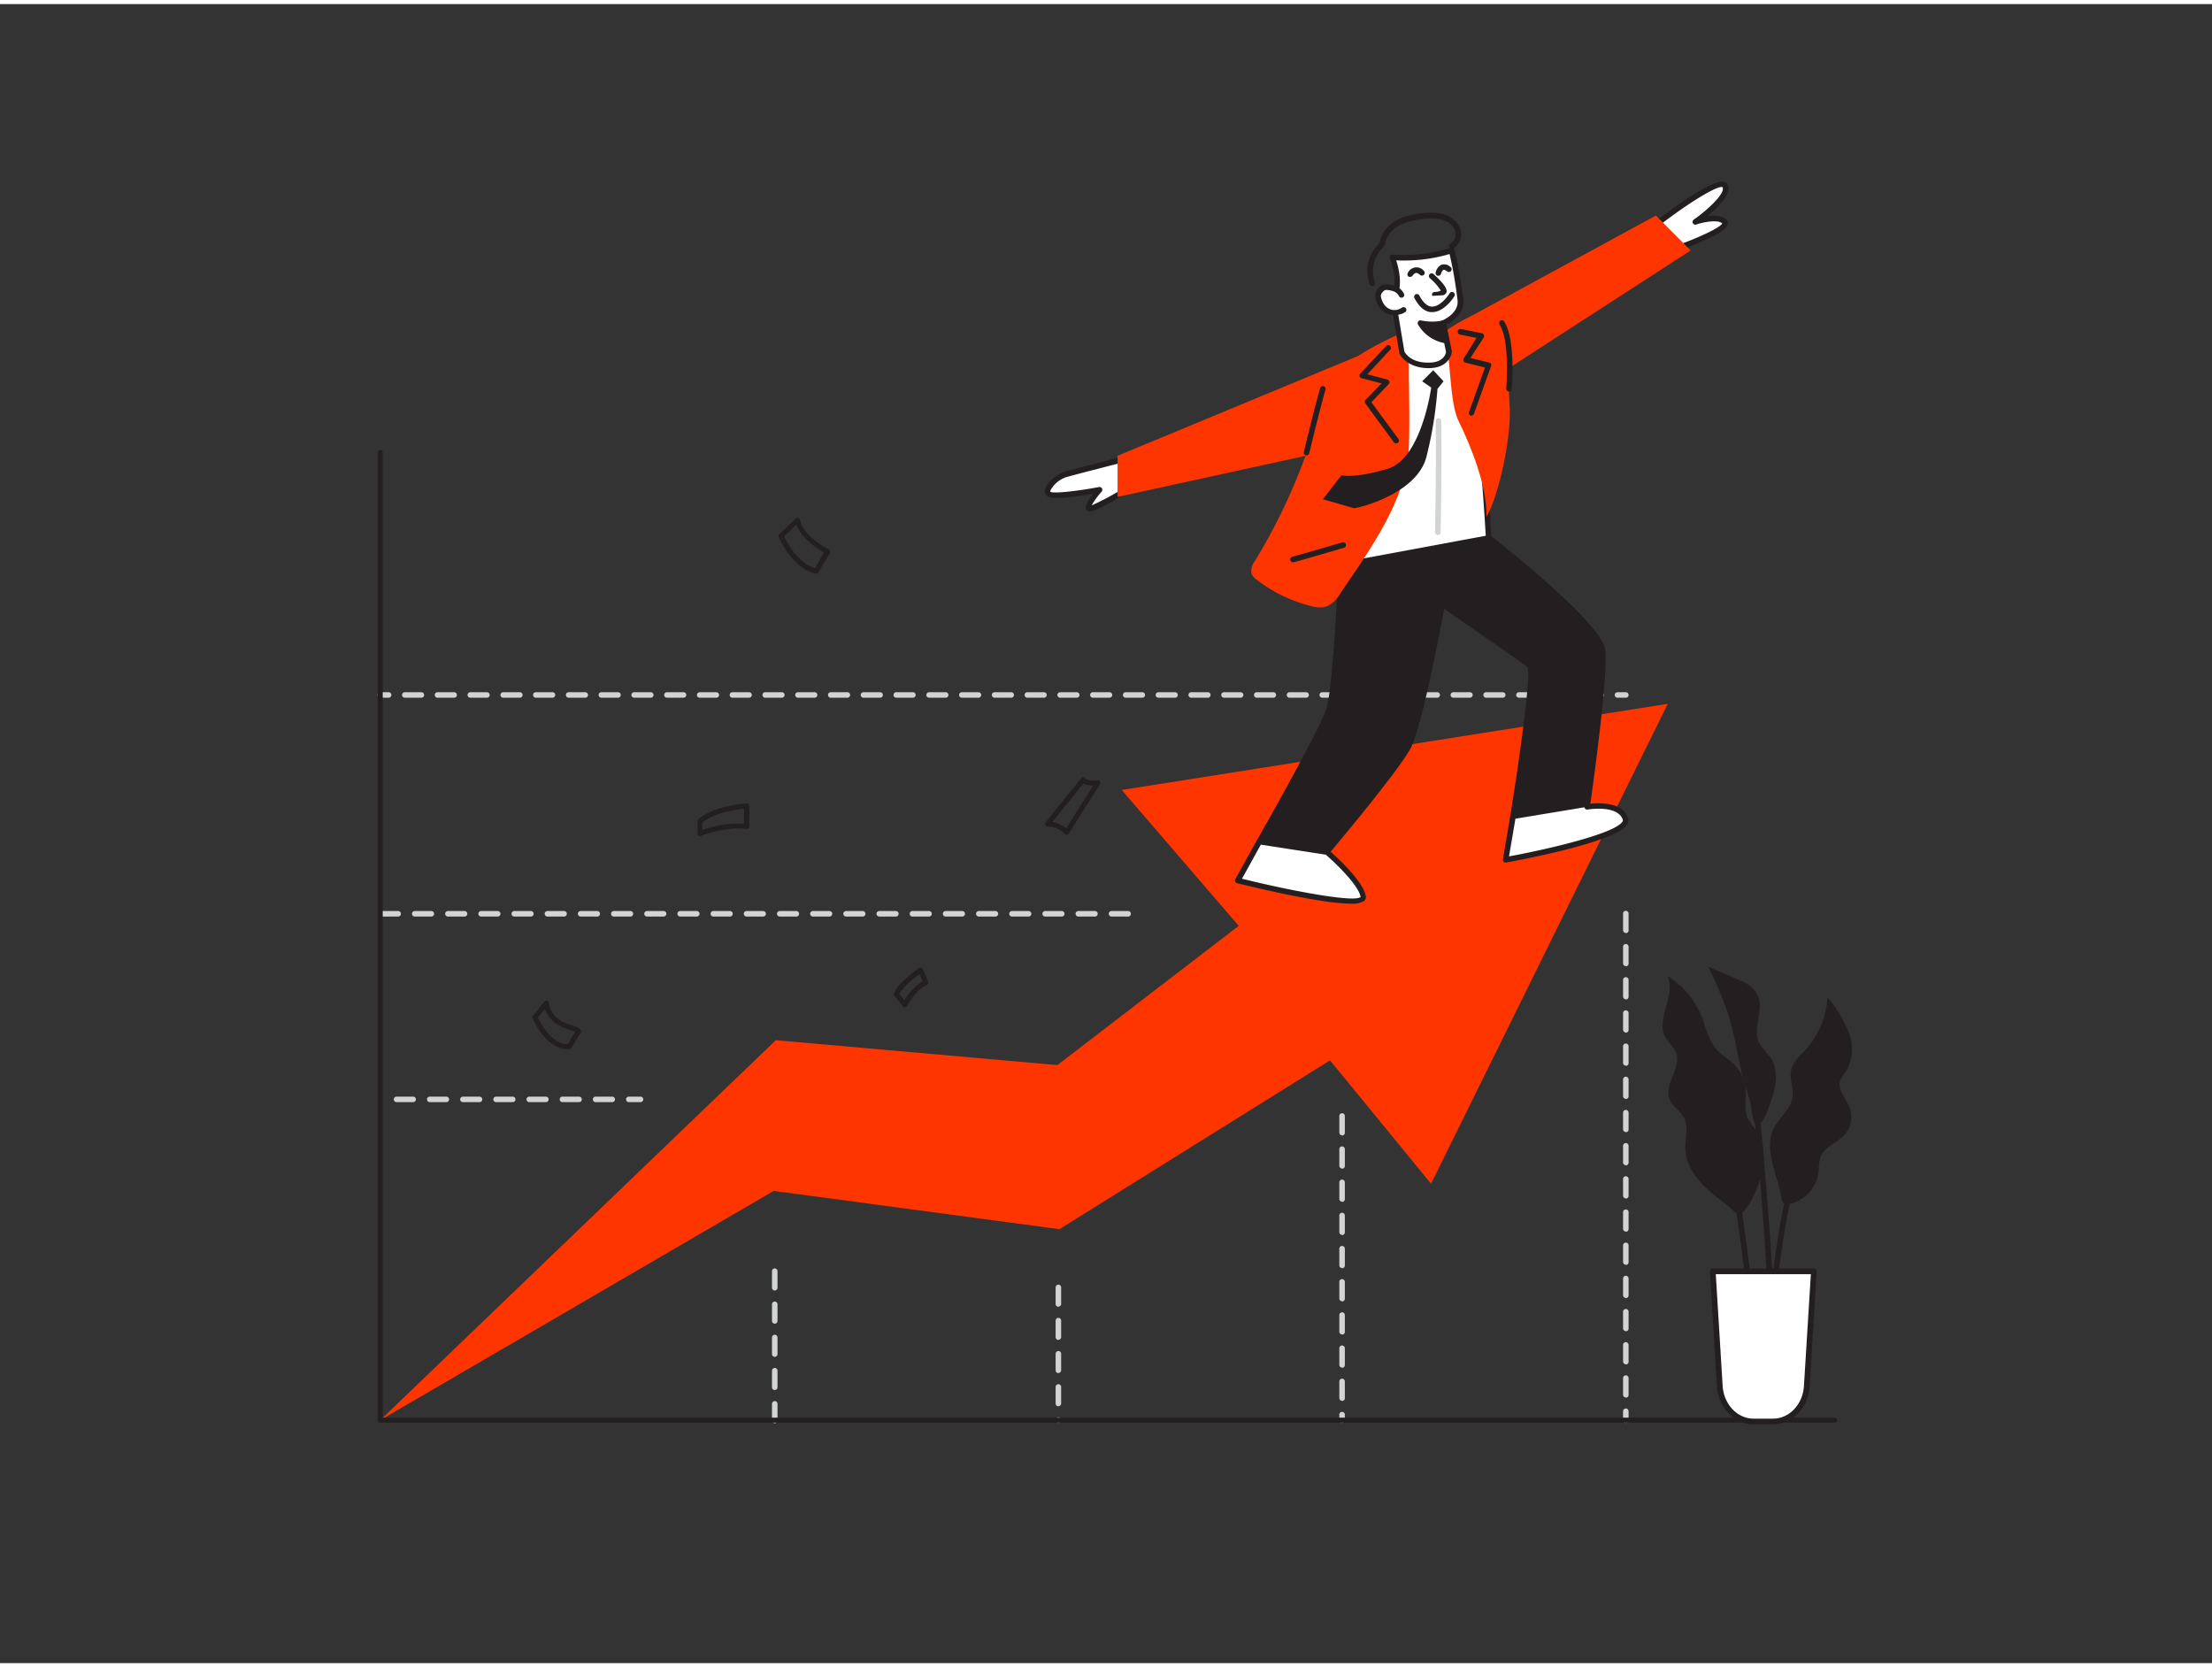<svg xmlns="http://www.w3.org/2000/svg" viewBox="0 0 400 300" width="406" height="306" class="illustration"><rect x="0" y="0" width="400" height="300" fill="#333333" stroke="none"/><g id="_46_graphic_chart" data-name="#46_graphic_chart"><path d="M70.27,125.43h-1.5a.5.5,0,0,1-.5-.5.51.51,0,0,1,.5-.5h1.5a.5.5,0,0,1,.5.5A.5.5,0,0,1,70.27,125.43Z" fill="#d1d3d4"></path><path d="M289.52,125.43h-3a.5.5,0,0,1-.5-.5.51.51,0,0,1,.5-.5h3a.51.51,0,0,1,.5.5A.5.5,0,0,1,289.52,125.43Zm-5.93,0h-3a.5.5,0,0,1-.5-.5.5.5,0,0,1,.5-.5h3a.5.5,0,0,1,.5.5A.5.5,0,0,1,283.59,125.43Zm-5.92,0h-3a.5.5,0,0,1-.5-.5.51.51,0,0,1,.5-.5h3a.51.51,0,0,1,.5.5A.5.5,0,0,1,277.67,125.43Zm-5.93,0h-3a.5.5,0,0,1-.5-.5.5.5,0,0,1,.5-.5h3a.5.5,0,0,1,.5.5A.5.5,0,0,1,271.74,125.43Zm-5.93,0h-3a.5.5,0,0,1-.5-.5.51.51,0,0,1,.5-.5h3a.5.5,0,0,1,.5.5A.5.5,0,0,1,265.81,125.43Zm-5.92,0h-3a.5.5,0,0,1-.5-.5.5.5,0,0,1,.5-.5h3a.5.5,0,0,1,.5.5A.5.5,0,0,1,259.89,125.43Zm-5.93,0h-3a.5.5,0,0,1-.5-.5.5.5,0,0,1,.5-.5h3a.5.5,0,0,1,.5.5A.5.5,0,0,1,254,125.43Zm-5.92,0h-3a.5.5,0,0,1-.5-.5.5.5,0,0,1,.5-.5h3a.51.51,0,0,1,.5.5A.5.5,0,0,1,248,125.43Zm-5.93,0h-3a.5.5,0,0,1-.5-.5.5.5,0,0,1,.5-.5h3a.5.5,0,0,1,.5.5A.5.5,0,0,1,242.11,125.43Zm-5.92,0h-3a.5.5,0,0,1-.5-.5.51.51,0,0,1,.5-.5h3a.51.51,0,0,1,.5.5A.5.5,0,0,1,236.19,125.43Zm-5.93,0h-3a.5.5,0,0,1-.5-.5.5.5,0,0,1,.5-.5h3a.5.5,0,0,1,.5.5A.5.5,0,0,1,230.26,125.43Zm-5.92,0h-3a.5.5,0,0,1-.5-.5.51.51,0,0,1,.5-.5h3a.51.51,0,0,1,.5.5A.5.5,0,0,1,224.34,125.43Zm-5.93,0h-3a.5.5,0,0,1-.5-.5.5.5,0,0,1,.5-.5h3a.5.5,0,0,1,.5.5A.5.5,0,0,1,218.41,125.43Zm-5.93,0h-3a.5.5,0,0,1-.5-.5.51.51,0,0,1,.5-.5h3a.5.5,0,0,1,.5.5A.5.5,0,0,1,212.48,125.43Zm-5.92,0h-3a.5.5,0,0,1-.5-.5.5.5,0,0,1,.5-.5h3a.5.5,0,0,1,.5.5A.5.5,0,0,1,206.56,125.43Zm-5.93,0h-3a.5.5,0,0,1-.5-.5.5.5,0,0,1,.5-.5h3a.5.5,0,0,1,.5.5A.5.5,0,0,1,200.63,125.43Zm-5.92,0h-3a.5.5,0,0,1-.5-.5.5.5,0,0,1,.5-.5h3a.51.51,0,0,1,.5.5A.5.5,0,0,1,194.71,125.43Zm-5.93,0h-3a.5.5,0,0,1-.5-.5.5.5,0,0,1,.5-.5h3a.5.5,0,0,1,.5.5A.5.5,0,0,1,188.78,125.43Zm-5.92,0h-3a.5.5,0,0,1-.5-.5.51.51,0,0,1,.5-.5h3a.51.51,0,0,1,.5.5A.5.5,0,0,1,182.86,125.43Zm-5.93,0h-3a.5.5,0,0,1-.5-.5.5.5,0,0,1,.5-.5h3a.5.5,0,0,1,.5.5A.5.5,0,0,1,176.93,125.43Zm-5.92,0h-3a.5.5,0,0,1-.5-.5.51.51,0,0,1,.5-.5h3a.51.51,0,0,1,.5.5A.5.5,0,0,1,171,125.43Zm-5.93,0h-3a.5.5,0,0,1-.5-.5.5.5,0,0,1,.5-.5h3a.5.5,0,0,1,.5.5A.5.5,0,0,1,165.08,125.43Zm-5.93,0h-3a.5.5,0,0,1-.5-.5.51.51,0,0,1,.5-.5h3a.5.5,0,0,1,.5.5A.5.5,0,0,1,159.15,125.43Zm-5.92,0h-3a.5.5,0,0,1-.5-.5.5.5,0,0,1,.5-.5h3a.5.5,0,0,1,.5.5A.5.5,0,0,1,153.23,125.43Zm-5.93,0h-3a.5.5,0,0,1-.5-.5.5.5,0,0,1,.5-.5h3a.5.5,0,0,1,.5.5A.5.5,0,0,1,147.3,125.43Zm-5.92,0h-3a.5.5,0,0,1-.5-.5.5.5,0,0,1,.5-.5h3a.51.51,0,0,1,.5.5A.5.5,0,0,1,141.38,125.43Zm-5.93,0h-3a.5.5,0,0,1-.5-.5.5.5,0,0,1,.5-.5h3a.5.5,0,0,1,.5.5A.5.5,0,0,1,135.45,125.43Zm-5.92,0h-3a.5.5,0,0,1-.5-.5.51.51,0,0,1,.5-.5h3a.51.51,0,0,1,.5.5A.5.5,0,0,1,129.53,125.43Zm-5.93,0h-3a.5.5,0,0,1-.5-.5.5.5,0,0,1,.5-.5h3a.5.5,0,0,1,.5.5A.5.5,0,0,1,123.6,125.43Zm-5.92,0h-3a.5.5,0,0,1-.5-.5.51.51,0,0,1,.5-.5h3a.51.51,0,0,1,.5.5A.5.5,0,0,1,117.68,125.43Zm-5.93,0h-3a.5.5,0,0,1-.5-.5.5.5,0,0,1,.5-.5h3a.5.5,0,0,1,.5.5A.5.5,0,0,1,111.75,125.43Zm-5.92,0h-3a.5.5,0,0,1-.5-.5.51.51,0,0,1,.5-.5h3a.51.51,0,0,1,.5.5A.5.5,0,0,1,105.83,125.43Zm-5.93,0h-3a.5.5,0,0,1-.5-.5.5.5,0,0,1,.5-.5h3a.5.5,0,0,1,.5.5A.5.5,0,0,1,99.9,125.43Zm-5.93,0H91a.5.5,0,0,1-.5-.5.5.5,0,0,1,.5-.5h3a.5.5,0,0,1,.5.5A.5.5,0,0,1,94,125.43Zm-5.92,0h-3a.5.5,0,0,1-.5-.5.5.5,0,0,1,.5-.5h3a.5.5,0,0,1,.5.5A.5.5,0,0,1,88.05,125.43Zm-5.93,0h-3a.5.5,0,0,1-.5-.5.5.5,0,0,1,.5-.5h3a.5.5,0,0,1,.5.5A.5.5,0,0,1,82.12,125.43Zm-5.92,0h-3a.5.5,0,0,1-.5-.5.51.51,0,0,1,.5-.5h3a.51.51,0,0,1,.5.5A.5.5,0,0,1,76.2,125.43Z" fill="#d1d3d4"></path><path d="M294,125.43h-1.5a.5.5,0,0,1-.5-.5.5.5,0,0,1,.5-.5H294a.5.5,0,0,1,.5.5A.5.5,0,0,1,294,125.43Z" fill="#d1d3d4"></path><path d="M302.82,44.36s10.23-3.58,9-4.94-5.29,0-5.29,0S312.9,35,312,32.94s-12.55,7-12.55,7" fill="#fff"></path><path d="M302.82,44.86a.5.5,0,0,1-.17-1c4-1.39,8.39-3.38,8.78-4.19-.76-.74-3.27-.28-4.7.19a.49.49,0,0,1-.61-.25.5.5,0,0,1,.16-.63c2.42-1.69,5.75-4.73,5.22-5.86-.77-.46-6.18,2.8-11.79,7.18a.51.51,0,0,1-.7-.09.5.5,0,0,1,.09-.7c1.7-1.33,10.3-7.93,12.61-7.37a1,1,0,0,1,.7.56c.75,1.62-1.74,4.08-3.68,5.67,1.29-.17,2.77-.15,3.5.69a.86.86,0,0,1,.19.81c-.44,1.67-7.34,4.2-9.44,4.94A.44.44,0,0,1,302.82,44.86Z" fill="#231f20"></path><path d="M203.75,87.82S197,92,196.84,91.13s2-3.31,2-3.31-8.19,1.54-9.22.77S191,85.52,192.75,85s11.89-3.07,11.89-3.07" fill="#fff"></path><path d="M197,91.74a.7.7,0,0,1-.29-.06.66.66,0,0,1-.36-.48c-.09-.67.6-1.76,1.28-2.64-2.87.49-7.33,1.12-8.24.43a1.12,1.12,0,0,1-.43-1.17c.23-1.28,2.21-2.88,3.66-3.29,1.78-.51,11.5-3,11.91-3.08a.5.5,0,1,1,.25,1c-.1,0-10.12,2.56-11.89,3.07A5,5,0,0,0,189.93,88c0,.14,0,.17,0,.19.61.37,5.05-.15,8.82-.86a.51.51,0,0,1,.47.83,12.92,12.92,0,0,0-1.81,2.49,46.18,46.18,0,0,0,6-3.25.48.48,0,0,1,.68.16.49.49,0,0,1-.16.69C199.09,91.28,197.55,91.74,197,91.74Z" fill="#231f20"></path><polygon points="68.77 256.06 140.29 187.36 191.21 191.86 224 166.68 202.85 142.11 301.59 126.53 258.78 213.31 240.51 191 191.58 221.53 139.91 214.61 68.77 256.06" fill="#FF3500"></polygon><path d="M269.19,96.53s20.05,15.54,20.61,20.37S287,145.16,287,145.16l-13.49,2.23s4.38-26.79,3.08-27.8-15.8-11-15.8-11-3.67,20.33-6,25.46C253.2,137.63,240,153.34,240,153.34l-12.24-1.86s11.33-19.89,12.64-24,2.21-26,2.21-26Z" fill="#231f20"></path><path d="M240,153.84h-.07L227.63,152a.49.49,0,0,1-.37-.27.52.52,0,0,1,0-.47c.12-.2,11.33-19.89,12.6-23.88s2.18-25.68,2.19-25.89a.49.49,0,0,1,.41-.47L269.1,96a.51.51,0,0,1,.4.09c.82.64,20.22,15.73,20.79,20.71s-2.65,27.43-2.79,28.39a.49.49,0,0,1-.41.42l-13.49,2.23a.52.52,0,0,1-.43-.14.46.46,0,0,1-.14-.43c2-12.38,3.83-26.18,3.2-27.4-1.06-.81-12.27-8.58-15.08-10.53-.7,3.8-3.8,20.2-5.87,24.83-1.63,3.64-14.4,18.81-14.95,19.45A.49.49,0,0,1,240,153.84ZM228.5,151.1l11.25,1.71c1.59-1.89,13.15-15.72,14.62-19,2.25-5,5.9-25.15,5.94-25.35a.48.48,0,0,1,.3-.37.47.47,0,0,1,.47,0c.59.41,14.53,10.06,15.83,11.06s-1.13,17.41-2.79,27.6l12.45-2.06c.42-3,3.24-23.38,2.73-27.77-.43-3.76-14.58-15.5-20.24-19.9l-26,4.83c-.13,3.08-1,21.91-2.22,25.76S230.47,147.62,228.5,151.1Z" fill="#231f20"></path><path d="M269.19,96.53l-26.63,5,6.62-39.34s13.4-.5,15.79.88S269.19,96.53,269.19,96.53Z" fill="#fff"></path><path d="M242.56,102a.47.47,0,0,1-.35-.15.48.48,0,0,1-.14-.44l6.62-39.33a.51.51,0,0,1,.47-.42c1.39,0,13.61-.46,16.06,1,.61.35,2.76,3.84,4.47,33.91a.5.5,0,0,1-.41.52l-26.63,5Zm7.05-39.35-6.44,38.22,25.5-4.73c-.9-15.41-2.61-31.73-4-32.67C262.92,62.42,253.57,62.5,249.61,62.63Z" fill="#231f20"></path><path d="M254.77,58.83c-.43.21,0,6,0,6.56,0,4.86.17,9.84,0,14.67-.36,9.57-7.24,18.88-12.39,26.48a5.38,5.38,0,0,1-2.62,2.44,4.86,4.86,0,0,1-2.59-.11,26.29,26.29,0,0,1-9.91-4.78,2.6,2.6,0,0,1-.95-1.11,2.8,2.8,0,0,1,.59-2.22,107.07,107.07,0,0,0,12-28C241,64.84,247.91,62.11,254.77,58.83Z" fill="#FF3500"></path><path d="M272.12,55.2c.16,0,.8,16.66.86,17.33.42,5-1.73,15.88-4.18,20.2.13-5.48-2.7-12.55-5.07-17.4-1.16-2.36-1.4-7.45-1.66-10.06,0-.25-.72-6-.85-6S267.88,54.39,272.12,55.2Z" fill="#FF3500"></path><path d="M260.93,57.71l1.06,5.2s-.19,2.52-3.84,2.42S253.48,63,253.48,63l-1.63-9.78s1.87-1.94-.08-7.37a29.28,29.28,0,0,0,10.73-1.25,84.83,84.83,0,0,1,1.58,9.08C264.23,56.41,260.93,57.71,260.93,57.71Z" fill="#fff"></path><path d="M258.36,65.83h-.22c-3.92-.11-5.07-2.57-5.11-2.67a.5.5,0,0,1,0-.13l-1.63-9.78a.5.5,0,0,1,.13-.43s1.6-1.85-.19-6.85a.52.52,0,0,1,.07-.48.53.53,0,0,1,.44-.19,28.92,28.92,0,0,0,10.53-1.22.47.47,0,0,1,.4,0,.49.49,0,0,1,.25.33,83,83,0,0,1,1.59,9.17c.14,2.52-2.14,3.92-3.08,4.39l1,4.81a.33.33,0,0,1,0,.14S262.23,65.83,258.36,65.83Zm-4.4-3c.17.32,1.19,2,4.21,2,2.81.09,3.26-1.55,3.32-1.9l-1.05-5.12a.5.5,0,0,1,.31-.57s3-1.2,2.83-3.58a75,75,0,0,0-1.45-8.46,29.48,29.48,0,0,1-9.65,1.14c1.34,4.25.33,6.33-.1,7Z" fill="#231f20"></path><path d="M253.43,52.54a2.3,2.3,0,0,0-1-1,4.21,4.21,0,0,0-1.35-.35,1.62,1.62,0,0,0-.76,0,1.3,1.3,0,0,0-.46.28,1.8,1.8,0,0,0-.65,1.06,2.16,2.16,0,0,0,.17,1,4.64,4.64,0,0,0,.49,1,2.83,2.83,0,0,0,4,.66" fill="#fff"></path><path d="M252.14,56.2a4.55,4.55,0,0,1-.53,0,3.41,3.41,0,0,1-2.17-1.36,5,5,0,0,1-.55-1.12,2.52,2.52,0,0,1-.19-1.24,2.31,2.31,0,0,1,.81-1.37,2.22,2.22,0,0,1,.63-.38,2.19,2.19,0,0,1,1,0,4.41,4.41,0,0,1,1.51.4,2.82,2.82,0,0,1,1.25,1.28.5.5,0,0,1-.9.43,1.81,1.81,0,0,0-.8-.82,3.79,3.79,0,0,0-1.19-.3,1.18,1.18,0,0,0-.53,0,1.07,1.07,0,0,0-.29.19,1.3,1.3,0,0,0-.48.75,1.64,1.64,0,0,0,.14.76,3.8,3.8,0,0,0,.43.88,2.38,2.38,0,0,0,1.51,1,2.32,2.32,0,0,0,1.73-.41.51.51,0,0,1,.7.11.49.49,0,0,1-.11.7A3.31,3.31,0,0,1,252.14,56.2Z" fill="#231f20"></path><path d="M258.86,49.17S261.33,51.41,261,52s-1.59.57-1.59.57" fill="#fff"></path><path d="M259.45,53.05h0a.5.5,0,0,1-.5-.5.51.51,0,0,1,.51-.5h0a2.09,2.09,0,0,0,1.08-.25,10.14,10.14,0,0,0-2-2.26.5.5,0,0,1,0-.71.49.49,0,0,1,.7,0c2.77,2.5,2.41,3.17,2.27,3.42C261,53,259.75,53.05,259.45,53.05Zm1.1-1.17h0Z" fill="#231f20"></path><path d="M260.93,57.71a10.56,10.56,0,0,1-4.11,0,6.51,6.51,0,0,0,4.7,3.16Z" fill="#231f20"></path><path d="M261.52,61.35h0a7,7,0,0,1-5.1-3.42.5.5,0,0,1,.61-.71,9.75,9.75,0,0,0,3.85,0,.49.49,0,0,1,.58.4l.59,3.14a.51.51,0,0,1-.49.59Zm-3.56-3a5.82,5.82,0,0,0,2.94,1.85l-.37-2A13.8,13.8,0,0,1,258,58.4Z" fill="#231f20"></path><path d="M248.17,51a.48.48,0,0,1-.46-.32,6.71,6.71,0,0,1,1.34-7l.08-.09a1.48,1.48,0,0,0,.31-.38,1.4,1.4,0,0,0,.11-.36l0-.13A6,6,0,0,1,252.73,39a12.6,12.6,0,0,1,4.56-1.19A10,10,0,0,1,261,38a4.37,4.37,0,0,1,3,2.48,3,3,0,0,1-1.25,3.72.5.5,0,0,1-.45-.9,2,2,0,0,0,.77-2.46,3.4,3.4,0,0,0-2.33-1.87,9,9,0,0,0-3.35-.1,12.19,12.19,0,0,0-4.21,1.08,5,5,0,0,0-2.64,3l0,.11a2.45,2.45,0,0,1-.19.58,2.62,2.62,0,0,1-.48.63l-.07.07a5.83,5.83,0,0,0-1.15,6,.49.49,0,0,1-.27.65A.72.72,0,0,1,248.17,51Z" fill="#231f20"></path><path d="M255,48.82a1.26,1.26,0,0,1,2.15-.25" fill="#fff"></path><path d="M255,49.32a.44.44,0,0,1-.22,0,.49.49,0,0,1-.22-.67,1.73,1.73,0,0,1,2.93-.4.5.5,0,0,1-.67.74c-.22-.19-.54-.42-.81-.36a1,1,0,0,0-.56.47A.5.5,0,0,1,255,49.32Z" fill="#231f20"></path><path d="M260.05,48.63s.38-1.89,1.9-.69" fill="#fff"></path><path d="M260.05,49.13H260a.49.49,0,0,1-.39-.58,2,2,0,0,1,1.05-1.42,1.67,1.67,0,0,1,1.65.43.49.49,0,0,1,.08.7.5.5,0,0,1-.7.08c-.29-.23-.54-.33-.68-.28s-.37.45-.42.68A.5.5,0,0,1,260.05,49.13Z" fill="#231f20"></path><path d="M262.58,52.55s-3.51,5.69-6.35.38" fill="#fff"></path><path d="M259,55.7h-.08c-1.21,0-2.26-.89-3.14-2.53a.51.51,0,0,1,.2-.68.5.5,0,0,1,.68.21c.7,1.3,1.47,2,2.29,2H259c1.36,0,2.73-1.73,3.15-2.41a.49.49,0,0,1,.68-.16.5.5,0,0,1,.17.69C262.93,52.94,261.2,55.7,259,55.7Z" fill="#231f20"></path><polygon points="249.18 62.14 202.09 81.68 202.09 89.11 242.56 80.27 249.18 62.14" fill="#FF3500"></polygon><path d="M259.17,66.21l-2,2,1.64,1.13S257.06,82.16,251,84s-8.43,1.2-8.43,1.2l-3.35,4.34s5.21,1.49,5.58,1.61,11.4-2.44,13.14-9.28a71,71,0,0,0,2-12.28l1.1-1.38Z" fill="#231f20"></path><path d="M252.44,79.43a.49.49,0,0,1-.4-.2l-5.13-7a.49.49,0,0,1,0-.64l2.92-3-3.62-.94a.51.51,0,0,1-.35-.35.5.5,0,0,1,.11-.48l4.7-5a.5.5,0,0,1,.71,0,.49.49,0,0,1,0,.7l-4.12,4.42,3.63.95a.5.5,0,0,1,.23.83L248,72l4.88,6.64a.5.5,0,0,1-.1.7A.55.55,0,0,1,252.44,79.43Z" fill="#231f20"></path><path d="M233.88,100.92a.5.5,0,0,1-.13-1c3.18-.86,9-2.59,9-2.6a.5.5,0,1,1,.28,1c-.06,0-5.86,1.74-9.06,2.6Z" fill="#231f20"></path><path d="M236.27,81.6l-.12,0a.5.5,0,0,1-.37-.6c0-.08,1.81-7.6,2.95-11.56a.51.51,0,0,1,.62-.34.49.49,0,0,1,.34.62c-1.13,3.94-2.92,11.44-2.94,11.51A.5.5,0,0,1,236.27,81.6Z" fill="#231f20"></path><path d="M263.73,57.67l35.71-19.44,6.28,6.32L269.19,68.2Z" fill="#FF3500"></path><path d="M272.84,70.06h0a.52.52,0,0,1-.46-.54c0-.09.71-8.56-1.2-11.56a.5.5,0,1,1,.84-.54c2.09,3.28,1.39,11.82,1.36,12.18A.5.5,0,0,1,272.84,70.06Z" fill="#231f20"></path><path d="M266.11,74.42a.47.47,0,0,1-.17,0,.49.49,0,0,1-.3-.64l2.89-8.06L265,64.84a.5.5,0,0,1-.31-.75L267,60.36l-3-.6a.5.5,0,1,1,.2-1l3.76.75a.49.49,0,0,1,.36.29.47.47,0,0,1,0,.46L265.91,64l3.4.82a.45.45,0,0,1,.32.25.47.47,0,0,1,0,.4l-3.08,8.59A.52.52,0,0,1,266.11,74.42Z" fill="#231f20"></path><path d="M260,96h0a.5.5,0,0,1-.49-.51c0-.13.24-13.2.1-20.11a.5.5,0,0,1,1,0c.14,6.93-.09,20-.1,20.15A.49.49,0,0,1,260,96Z" fill="#d1d3d4"></path><path d="M227.71,151.48l-3.88,7s23.2,5.8,22.69,2.9-6.57-8-6.57-8Z" fill="#fff"></path><path d="M244.27,162.66c-5.46,0-17.7-3-20.56-3.69a.49.49,0,0,1-.33-.28.46.46,0,0,1,0-.44l3.87-7a.47.47,0,0,1,.51-.25L240,152.85a.47.47,0,0,1,.25.11c.25.21,6.2,5.3,6.73,8.34a.92.92,0,0,1-.29.87A4,4,0,0,1,244.27,162.66Zm-19.68-4.5c9.78,2.41,20.6,4.33,21.45,3.28-.39-2.15-4.58-6.15-6.3-7.63L228,152Z" fill="#231f20"></path><path d="M273.52,147.39l-1.25,7.34s22.7-4.06,21.68-7.34-6.94-2.23-6.94-2.23" fill="#fff"></path><path d="M272.27,155.23a.5.5,0,0,1-.35-.14.52.52,0,0,1-.15-.44l1.25-7.34a.5.5,0,0,1,.58-.41.49.49,0,0,1,.41.57l-1.13,6.65c7.82-1.45,19.26-4.21,20.52-6.3.1-.16.08-.25.07-.28-.88-2.82-6.32-1.9-6.37-1.89a.5.5,0,0,1-.58-.4.49.49,0,0,1,.4-.58c.26,0,6.36-1.09,7.5,2.57a1.29,1.29,0,0,1-.16,1.1c-2,3.23-19.87,6.52-21.91,6.89Z" fill="#231f20"></path><path d="M140.1,256.62a.5.5,0,0,1-.5-.5v-3a.5.5,0,0,1,1,0v3A.5.5,0,0,1,140.1,256.62Zm0-6a.5.5,0,0,1-.5-.5v-3a.5.5,0,0,1,1,0v3A.5.5,0,0,1,140.1,250.62Zm0-6a.5.5,0,0,1-.5-.5v-3a.5.5,0,0,1,1,0v3A.5.5,0,0,1,140.1,244.62Zm0-6a.5.5,0,0,1-.5-.5v-3a.5.5,0,0,1,1,0v3A.5.5,0,0,1,140.1,238.62Zm0-6a.5.5,0,0,1-.5-.5v-3a.5.5,0,0,1,1,0v3A.5.5,0,0,1,140.1,232.62Z" fill="#d1d3d4"></path><path d="M191.39,256.56a.5.5,0,0,1-.5-.5.52.52,0,0,1,.5-.51.49.49,0,0,1,.5.49v0A.5.5,0,0,1,191.39,256.56Zm0-3a.5.5,0,0,1-.5-.5v-3a.51.51,0,0,1,.5-.5.5.5,0,0,1,.5.5v3A.5.5,0,0,1,191.39,253.54Zm0-6a.5.5,0,0,1-.5-.5v-3a.51.51,0,0,1,.5-.5.5.5,0,0,1,.5.5v3A.5.5,0,0,1,191.39,247.54Zm0-6a.5.5,0,0,1-.5-.5v-3a.51.51,0,0,1,.5-.5.5.5,0,0,1,.5.5v3A.5.5,0,0,1,191.39,241.54Zm0-6a.5.5,0,0,1-.5-.5v-3a.51.51,0,0,1,.5-.5.5.5,0,0,1,.5.5v3A.5.5,0,0,1,191.39,235.54Z" fill="#d1d3d4"></path><path d="M242.69,256.56a.5.5,0,0,1-.5-.5v-1a.5.5,0,0,1,.5-.5.51.51,0,0,1,.5.5v1A.5.5,0,0,1,242.69,256.56Zm0-4a.5.5,0,0,1-.5-.5v-3a.5.5,0,0,1,.5-.5.51.51,0,0,1,.5.5v3A.5.5,0,0,1,242.69,252.6Zm0-6a.5.5,0,0,1-.5-.5v-3a.5.5,0,0,1,.5-.5.51.51,0,0,1,.5.5v3A.5.5,0,0,1,242.69,246.6Zm0-6a.5.5,0,0,1-.5-.5v-3a.5.5,0,0,1,.5-.5.51.51,0,0,1,.5.5v3A.5.5,0,0,1,242.69,240.6Zm0-6a.5.5,0,0,1-.5-.5v-3a.5.5,0,0,1,.5-.5.51.51,0,0,1,.5.5v3A.5.5,0,0,1,242.69,234.6Zm0-6a.5.5,0,0,1-.5-.5v-3a.5.5,0,0,1,.5-.5.51.51,0,0,1,.5.5v3A.5.5,0,0,1,242.69,228.6Zm0-6a.5.5,0,0,1-.5-.5v-3a.5.5,0,0,1,.5-.5.51.51,0,0,1,.5.5v3A.5.5,0,0,1,242.69,222.6Zm0-6a.5.5,0,0,1-.5-.5v-3a.5.5,0,0,1,.5-.5.51.51,0,0,1,.5.5v3A.5.5,0,0,1,242.69,216.6Zm0-6a.5.5,0,0,1-.5-.5v-3a.5.5,0,0,1,.5-.5.51.51,0,0,1,.5.5v3A.5.5,0,0,1,242.69,210.6Zm0-6a.5.5,0,0,1-.5-.5v-3a.5.5,0,0,1,.5-.5.51.51,0,0,1,.5.5v3A.5.5,0,0,1,242.69,204.6Z" fill="#d1d3d4"></path><path d="M294,256.56a.5.5,0,0,1-.5-.5v-1.6a.5.5,0,0,1,1,0v1.6A.5.5,0,0,1,294,256.56Zm0-4.6a.5.5,0,0,1-.5-.5v-3a.5.5,0,0,1,1,0v3A.5.5,0,0,1,294,252Zm0-6a.5.5,0,0,1-.5-.5v-3a.5.5,0,0,1,1,0v3A.5.5,0,0,1,294,246Zm0-6a.5.5,0,0,1-.5-.5v-3a.5.5,0,0,1,1,0v3A.5.5,0,0,1,294,240Zm0-6a.5.5,0,0,1-.5-.5v-3a.5.5,0,0,1,1,0v3A.5.5,0,0,1,294,234Zm0-6a.5.5,0,0,1-.5-.5v-3a.5.5,0,0,1,1,0v3A.5.5,0,0,1,294,228Zm0-6a.5.5,0,0,1-.5-.5v-3a.5.5,0,0,1,1,0v3A.5.5,0,0,1,294,222Zm0-6a.5.5,0,0,1-.5-.5v-3a.5.5,0,0,1,1,0v3A.5.5,0,0,1,294,216Zm0-6a.5.5,0,0,1-.5-.5v-3a.5.5,0,0,1,1,0v3A.5.5,0,0,1,294,210Zm0-6a.5.5,0,0,1-.5-.5v-3a.5.5,0,0,1,1,0v3A.5.5,0,0,1,294,204Zm0-6a.5.5,0,0,1-.5-.5v-3a.5.5,0,0,1,1,0v3A.5.5,0,0,1,294,198Zm0-6a.5.5,0,0,1-.5-.5v-3a.5.5,0,0,1,1,0v3A.5.5,0,0,1,294,192Zm0-6a.5.5,0,0,1-.5-.5v-3a.5.5,0,0,1,1,0v3A.5.5,0,0,1,294,186Zm0-6a.5.5,0,0,1-.5-.5v-3a.5.5,0,0,1,1,0v3A.5.5,0,0,1,294,180Zm0-6a.5.5,0,0,1-.5-.5v-3a.5.5,0,0,1,1,0v3A.5.5,0,0,1,294,174Zm0-6a.5.5,0,0,1-.5-.5v-3a.5.5,0,0,1,1,0v3A.5.5,0,0,1,294,168Z" fill="#d1d3d4"></path><path d="M204,165h-3a.5.5,0,0,1-.5-.5.5.5,0,0,1,.5-.5h3a.5.5,0,0,1,.5.5A.5.5,0,0,1,204,165Zm-6,0h-3a.5.5,0,0,1-.5-.5.5.5,0,0,1,.5-.5h3a.5.5,0,0,1,.5.5A.5.5,0,0,1,198,165Zm-6,0h-3a.5.5,0,0,1-.5-.5.5.5,0,0,1,.5-.5h3a.5.5,0,0,1,.5.5A.5.5,0,0,1,192,165Zm-6,0h-3a.5.5,0,0,1-.5-.5.5.5,0,0,1,.5-.5h3a.5.5,0,0,1,.5.5A.5.5,0,0,1,186,165Zm-6,0h-3a.5.5,0,0,1-.5-.5.5.5,0,0,1,.5-.5h3a.5.5,0,0,1,.5.5A.5.5,0,0,1,180,165Zm-6,0h-3a.5.5,0,0,1-.5-.5.5.5,0,0,1,.5-.5h3a.5.5,0,0,1,.5.5A.5.5,0,0,1,174,165Zm-6,0h-3a.5.5,0,0,1-.5-.5.5.5,0,0,1,.5-.5h3a.5.5,0,0,1,.5.5A.5.5,0,0,1,168,165Zm-6,0h-3a.5.5,0,0,1-.5-.5.5.5,0,0,1,.5-.5h3a.5.5,0,0,1,.5.5A.5.5,0,0,1,162,165Zm-6,0h-3a.5.5,0,0,1-.5-.5.5.5,0,0,1,.5-.5h3a.5.5,0,0,1,.5.5A.5.5,0,0,1,156,165Zm-6,0h-3a.5.5,0,0,1-.5-.5.5.5,0,0,1,.5-.5h3a.5.5,0,0,1,.5.5A.5.5,0,0,1,150,165Zm-6,0h-3a.5.5,0,0,1-.5-.5.5.5,0,0,1,.5-.5h3a.5.5,0,0,1,.5.5A.5.5,0,0,1,144,165Zm-6,0h-3a.5.5,0,0,1-.5-.5.5.5,0,0,1,.5-.5h3a.5.5,0,0,1,.5.5A.5.5,0,0,1,138,165Zm-6,0h-3a.5.5,0,0,1-.5-.5.5.5,0,0,1,.5-.5h3a.5.5,0,0,1,.5.5A.5.5,0,0,1,132,165Zm-6,0h-3a.5.5,0,0,1-.5-.5.5.5,0,0,1,.5-.5h3a.5.5,0,0,1,.5.5A.5.5,0,0,1,126,165Zm-6,0h-3a.5.5,0,0,1-.5-.5.5.5,0,0,1,.5-.5h3a.5.5,0,0,1,.5.5A.5.5,0,0,1,120,165Zm-6,0h-3a.5.5,0,0,1-.5-.5.5.5,0,0,1,.5-.5h3a.5.5,0,0,1,.5.5A.5.5,0,0,1,114,165Zm-6,0h-3a.5.5,0,0,1-.5-.5.5.5,0,0,1,.5-.5h3a.5.5,0,0,1,.5.5A.5.5,0,0,1,108,165Zm-6,0H99a.5.5,0,0,1-.5-.5.5.5,0,0,1,.5-.5h3a.5.5,0,0,1,.5.5A.5.5,0,0,1,102,165Zm-6,0H93a.5.5,0,0,1-.5-.5.5.5,0,0,1,.5-.5h3a.5.5,0,0,1,.5.5A.5.5,0,0,1,96,165Zm-6,0H87a.5.5,0,0,1-.5-.5.5.5,0,0,1,.5-.5h3a.5.5,0,0,1,.5.5A.5.5,0,0,1,90,165Zm-6,0H81a.5.5,0,0,1-.5-.5.5.5,0,0,1,.5-.5h3a.5.5,0,0,1,.5.5A.5.5,0,0,1,84,165Zm-6,0H75a.5.5,0,0,1-.5-.5.5.5,0,0,1,.5-.5h3a.5.5,0,0,1,.5.5A.5.5,0,0,1,78,165Zm-6,0H69a.5.5,0,0,1-.5-.5.5.5,0,0,1,.5-.5h3a.5.5,0,0,1,.5.5A.5.5,0,0,1,72,165Z" fill="#d1d3d4"></path><path d="M331.75,256.52h-263a.47.47,0,0,1-.46-.46V81.1a.46.46,0,0,1,.92,0V255.61H331.75a.46.46,0,0,1,.46.45A.47.47,0,0,1,331.75,256.52Z" fill="#231f20"></path><path d="M318.85,208.38a7.75,7.75,0,0,0-.89-4.19,31.87,31.87,0,0,1-1.88-2.65c-.8-1.7-.24-3.71-.43-5.58a6.9,6.9,0,0,0-2-4.15c-1-1-2.23-1.67-3.17-2.7-1.53-1.69-2-4.07-2.84-6.18a15.41,15.41,0,0,0-6.12-7.2c1.67,3.36-2.13,7.63-.41,11,.55,1.06,1.59,1.82,2,2.94,1,2.71-2.25,5.63-1.22,8.31.51,1.34,1.94,2.11,2.61,3.38.9,1.72.19,3.79.27,5.72.1,2.67,1.72,5.05,3.65,6.9,1.2,1.15,2.53,2.14,3.83,3.18,1.55,1.24,2.2,2.55,3.57.55A17.15,17.15,0,0,0,318.85,208.38Z" fill="#231f20"></path><path d="M320.58,209.91c-.5-2.06-.85-4.3,0-6.25.95-2.2,3.32-3.75,3.59-6.13.18-1.56-.61-3.14-.3-4.68s1.57-2.59,2.61-3.73a15.57,15.57,0,0,0,4-9.53,24,24,0,0,1,3.84,6.34,8.17,8.17,0,0,1-.56,7.16,6.17,6.17,0,0,0-1,1.58c-.47,1.52.83,2.94,1.5,4.38a5,5,0,0,1-.47,5.17c-1.36,1.69-4,2.36-4.66,4.43a10.16,10.16,0,0,0-.23,2.34,6.9,6.9,0,0,1-5,5.92c-1.61.39-1.58-.25-1.87-1.6C321.72,213.49,321,211.73,320.58,209.91Z" fill="#231f20"></path><path d="M315.45,195.08c-1.14-4-1.6-8.1-2.81-12a65.23,65.23,0,0,0-3.75-9l4.92,2.07c1.57.66,3.28,1.45,4,3,1.29,2.68-1,6.11.33,8.76a21.5,21.5,0,0,0,1.94,2.45c1.45,2,1.23,4.82.43,7.18-.34,1-1.83,6.28-3.16,4.82-.53-.59-.58-2.77-.8-3.57C316.23,197.53,315.81,196.31,315.45,195.08Z" fill="#231f20"></path><path d="M318.06,247.71c-1-6.47-4.05-29.29-4.08-29.52l1-.13c0,.23,3.1,23,4.08,29.51Z" fill="#231f20"></path><path d="M319.36,253.82h-1c.06-7.69,3.28-37.11,5.13-39.14l.74.68C322.82,216.89,319.42,245.28,319.36,253.82Z" fill="#231f20"></path><path d="M321,252.36l-1-.05c.73-16.57-2.78-51.37-2.82-51.72l1-.1C318.24,200.84,321.76,235.71,321,252.36Z" fill="#231f20"></path><path d="M309.72,229.15H328l-1.28,20.77c-.22,3.6-2.89,6.39-6.1,6.39h-3.54c-3.21,0-5.87-2.79-6.09-6.39Z" fill="#fff"></path><path d="M320.63,256.82h-3.54c-3.47,0-6.37-3-6.61-6.87l-1.28-20.77a.51.51,0,0,1,.52-.54H328a.47.47,0,0,1,.37.16.49.49,0,0,1,.14.38L327.24,250C327,253.81,324.1,256.82,320.63,256.82Zm-10.36-27.15,1.24,20.22c.21,3.31,2.66,5.9,5.58,5.9h3.54c2.93,0,5.38-2.59,5.58-5.9l1.25-20.22Z" fill="#231f20"></path><path d="M115.82,198.56h-2.11a.5.5,0,0,1-.5-.5.51.51,0,0,1,.5-.5h2.11a.5.5,0,0,1,.5.5A.5.5,0,0,1,115.82,198.56Zm-5.11,0h-3a.5.5,0,0,1-.5-.5.51.51,0,0,1,.5-.5h3a.5.5,0,0,1,.5.5A.5.5,0,0,1,110.71,198.56Zm-6,0h-3a.5.5,0,0,1-.5-.5.51.51,0,0,1,.5-.5h3a.5.5,0,0,1,.5.5A.5.5,0,0,1,104.71,198.56Zm-6,0h-3a.5.5,0,0,1-.5-.5.51.51,0,0,1,.5-.5h3a.5.5,0,0,1,.5.5A.5.5,0,0,1,98.71,198.56Zm-6,0h-3a.5.5,0,0,1-.5-.5.51.51,0,0,1,.5-.5h3a.5.5,0,0,1,.5.5A.5.5,0,0,1,92.71,198.56Zm-6,0h-3a.5.5,0,0,1-.5-.5.51.51,0,0,1,.5-.5h3a.5.5,0,0,1,.5.5A.5.5,0,0,1,86.71,198.56Zm-6,0h-3a.5.5,0,0,1-.5-.5.51.51,0,0,1,.5-.5h3a.5.5,0,0,1,.5.5A.5.5,0,0,1,80.71,198.56Zm-6,0h-3a.5.5,0,0,1-.5-.5.51.51,0,0,1,.5-.5h3a.5.5,0,0,1,.5.5A.5.5,0,0,1,74.71,198.56Z" fill="#d1d3d4"></path><path d="M192.88,150.21a.48.48,0,0,1-.34-.14,4.39,4.39,0,0,0-3.12-1.37.45.45,0,0,1-.35-.74l6.47-8a.46.46,0,0,1,.65-.07.44.44,0,0,1,.15.25,3.69,3.69,0,0,0,2.1.24.46.46,0,0,1,.46.2.47.47,0,0,1,0,.5L193.26,150a.43.43,0,0,1-.34.21Zm-2.57-2.34a5.43,5.43,0,0,1,2.48,1.17l4.87-7.69a4.8,4.8,0,0,1-1.75-.4Z" fill="#231f20"></path><path d="M126.59,150.46a.5.5,0,0,1-.26-.08.46.46,0,0,1-.2-.38v-2.24a.46.46,0,0,1,.16-.35c2.9-2.51,8.48-2.85,8.72-2.87a.46.46,0,0,1,.34.13.44.44,0,0,1,.14.33v3.69a.46.46,0,0,1-.16.35.47.47,0,0,1-.36.11c-3.77-.54-8.17,1.25-8.21,1.27A.38.38,0,0,1,126.59,150.46ZM127,148v1.37a19.11,19.11,0,0,1,7.54-1.16V145.5C133.21,145.63,129.27,146.17,127,148Z" fill="#231f20"></path><path d="M147.61,103l-.1,0c-4.31-1-6.61-6.42-6.71-6.65a.48.48,0,0,1,.11-.51l3-2.81a.48.48,0,0,1,.44-.11.45.45,0,0,1,.31.34c.7,2.94,4.46,5,5.21,5.32a.49.49,0,0,1,.23.28.45.45,0,0,1,0,.36L148,102.75A.45.45,0,0,1,147.61,103Zm-5.83-6.73c.5,1.06,2.47,4.81,5.61,5.74L149,99.14c-1.33-.73-4-2.46-5-5Z" fill="#231f20"></path><path d="M102.74,189c-4.08,0-6.33-5.41-6.42-5.64a.43.43,0,0,1,.07-.46l2.06-2.53a.43.43,0,0,1,.48-.15.44.44,0,0,1,.33.38c.37,2.82,2.75,3.6,4.32,4.12.76.25,1.26.42,1.45.8a.46.46,0,0,1,0,.44l-1.69,2.81a.45.45,0,0,1-.37.22Zm-5.47-5.74c.47,1,2.42,4.77,5.4,4.83l1.35-2.25c-.2-.08-.48-.17-.72-.25-1.42-.47-3.92-1.29-4.74-3.91Zm7,2.7h0Z" fill="#231f20"></path><path d="M163.62,181.41a.47.47,0,0,1-.35-.17l-1.53-1.91a.47.47,0,0,1-.07-.43c.6-1.81,4.15-4.33,4.55-4.61a.41.41,0,0,1,.39-.06.42.42,0,0,1,.29.26l.95,2.28a.45.45,0,0,1,0,.36.43.43,0,0,1-.26.25c-1.9.69-3.55,3.75-3.56,3.78a.47.47,0,0,1-.36.25Zm-1-2.44.94,1.17a9.85,9.85,0,0,1,3.28-3.43l-.56-1.34C165.14,176.23,163.18,177.84,162.62,179Z" fill="#231f20"></path></g></svg>